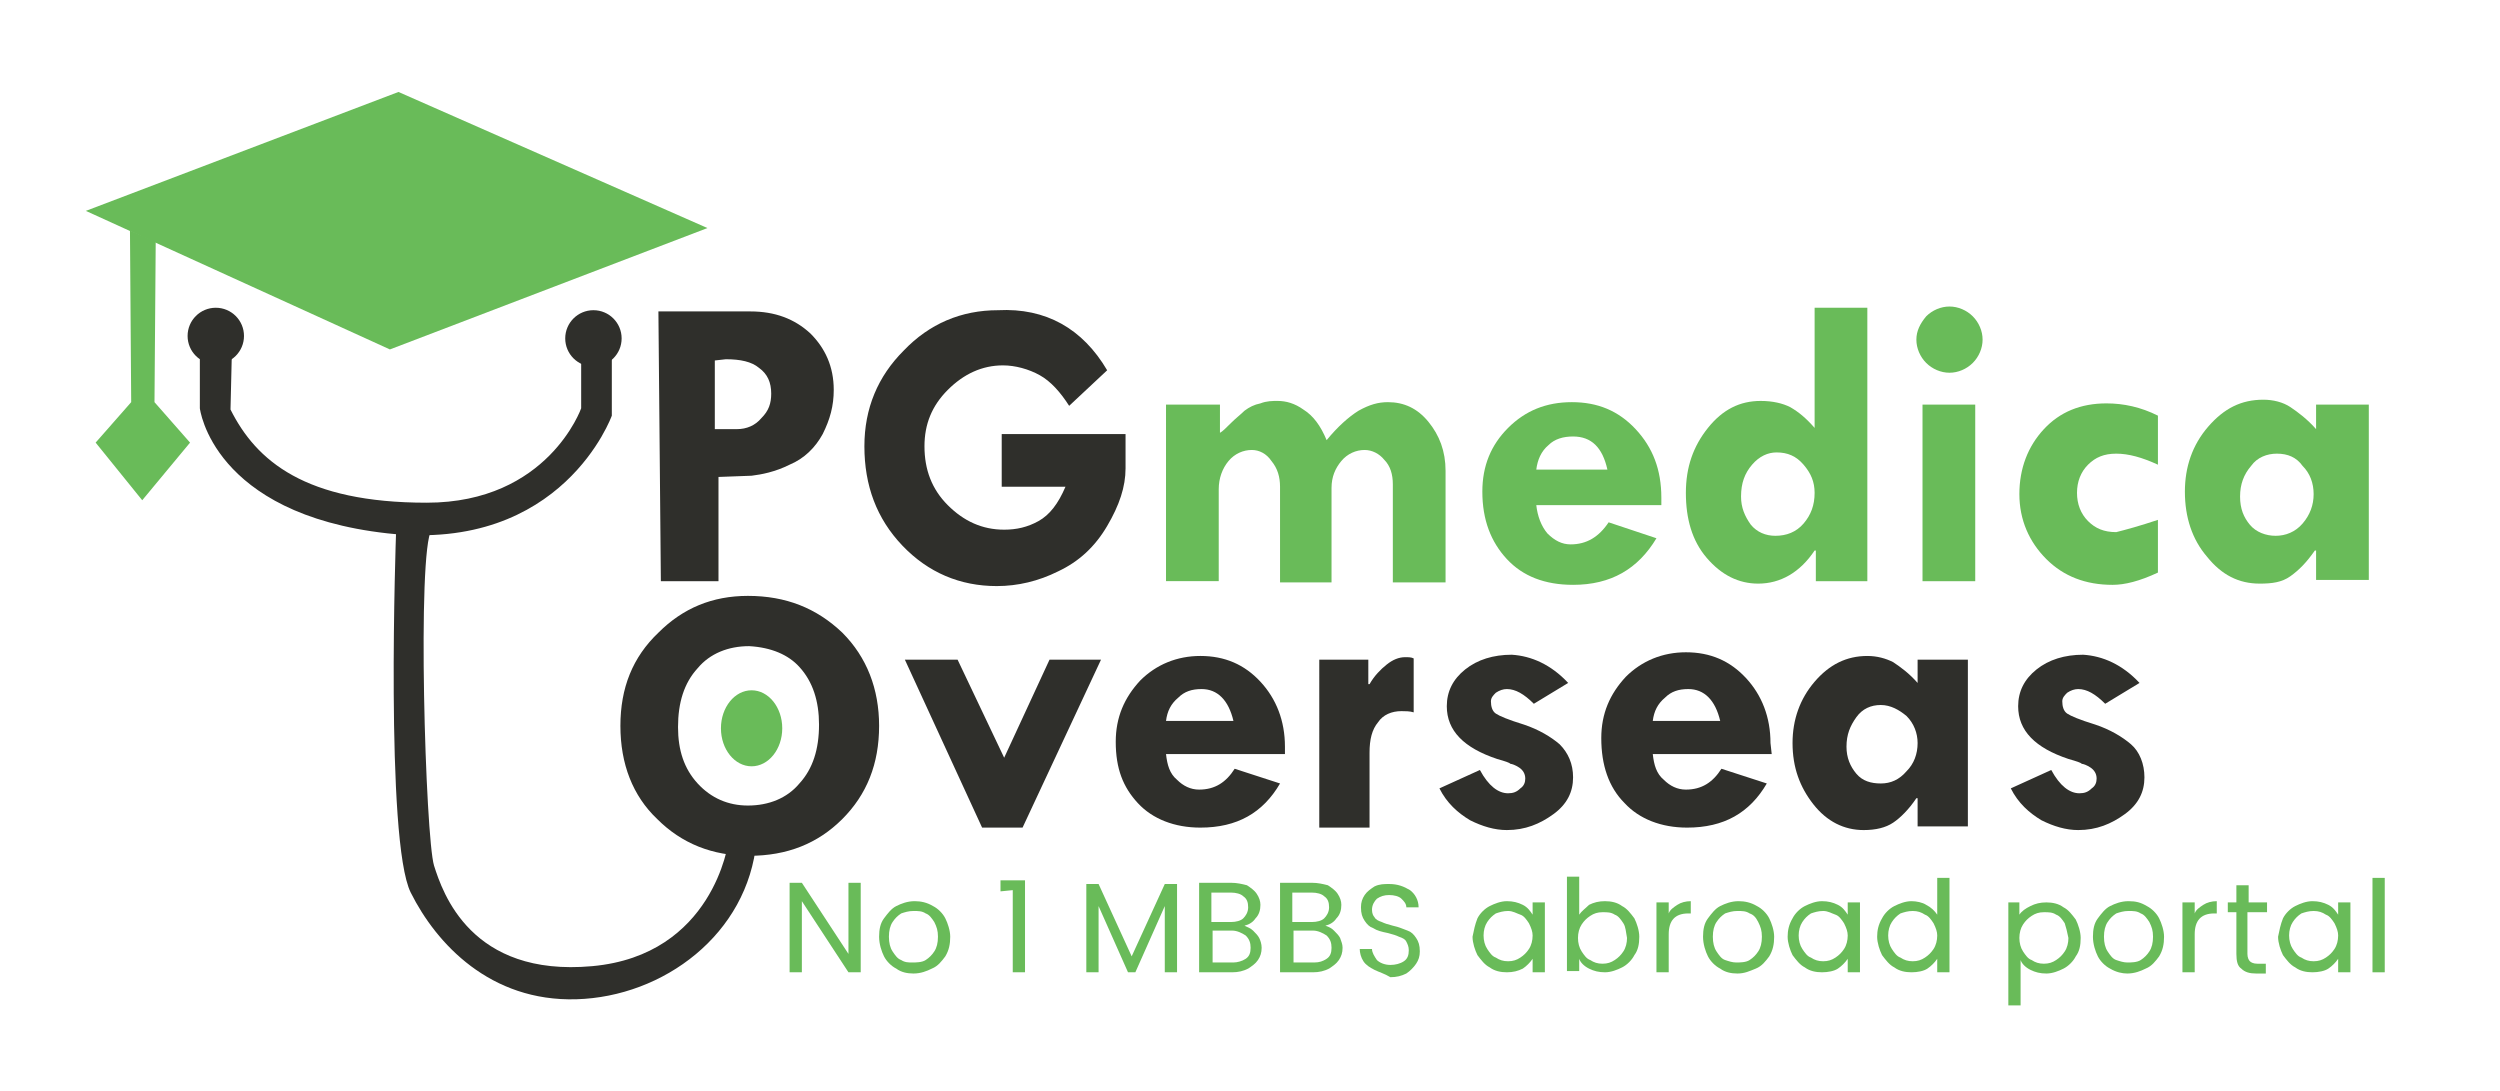 <?xml version="1.0" encoding="utf-8"?>
<!-- Generator: Adobe Illustrator 24.1.2, SVG Export Plug-In . SVG Version: 6.00 Build 0)  -->
<svg version="1.1" id="Layer_1" xmlns="http://www.w3.org/2000/svg" xmlns:xlink="http://www.w3.org/1999/xlink" x="0px" y="0px"
	 viewBox="0 0 203.9 89" style="enable-background:new 0 0 203.9 89;" xml:space="preserve">
<style type="text/css">
	.st0{fill:#2F2F2B;}
	.st1{fill:#69BB59;}
</style>
<g>
	<g>
		<g>
			<path class="st0" d="M59.4,67.3v1.4c0,0-1.2,9.2-11.1,10.1c-9.9,0.9-12.2-6-12.9-8.2C34.7,68.3,34,45,35.2,43.2
				c1.1-1.7-1.3-1.6-1.3-1.6l-1.6,1.9c0,0-0.9,25.1,1.2,29.3c2.1,4.2,6.5,8.9,13.5,8.7c7.1-0.2,14-5.3,14.7-12.9
				c0.3-1.5,0-1.3,0-1.3L61.6,66L59.4,67.3z"/>
		</g>
		<g>
			<g>
				<path class="st0" d="M16.3,29.3v4c0,0,1,8.6,15.3,10.2c14.3,1.6,18.3-9.6,18.3-9.6v-4.6l-2.5-1.7v1.9v3.8c0,0-2.7,7.7-12.6,7.7
					s-13.9-3.4-16-7.6c0.1-4.2,0.1-4.2,0.1-4.2l-1.4-1.5L16.3,29.3z"/>
			</g>
			<circle class="st0" cx="48.4" cy="27.6" r="2.3"/>
			<circle class="st0" cx="17.6" cy="27.4" r="2.3"/>
		</g>
	</g>
</g>
<g>
	<g>
		<path class="st0" d="M53.7,25.4h7.5c2,0,3.6,0.6,4.9,1.8c1.2,1.2,1.9,2.7,1.9,4.6c0,1.3-0.3,2.4-0.9,3.6c-0.6,1.1-1.5,2-2.7,2.5
			c-1.2,0.6-2.3,0.8-3.1,0.9l-2.7,0.1v8.5h-4.7L53.7,25.4L53.7,25.4z M58.3,29.4V35h1.8c0.8,0,1.5-0.3,2-0.9c0.6-0.6,0.8-1.2,0.8-2
			c0-0.9-0.3-1.6-1-2.1c-0.6-0.5-1.5-0.7-2.7-0.7L58.3,29.4z"/>
		<path class="st0" d="M90.3,30.2l-3.1,2.9c-0.7-1.1-1.5-2-2.4-2.5s-2-0.8-3-0.8c-1.7,0-3.2,0.7-4.5,2c-1.3,1.3-1.9,2.8-1.9,4.6
			c0,1.9,0.6,3.5,1.9,4.8s2.8,2,4.6,2c1,0,1.9-0.2,2.8-0.7c0.9-0.5,1.6-1.4,2.2-2.8h-5.2v-4.3h10.1v2.8c0,1.5-0.5,3-1.5,4.7
			c-1,1.7-2.3,2.9-4,3.7c-1.6,0.8-3.3,1.2-5,1.2c-3,0-5.6-1.1-7.7-3.3s-3.1-4.9-3.1-8.1c0-3.1,1.1-5.7,3.2-7.8
			c2.1-2.2,4.7-3.3,7.7-3.3C85.3,25.1,88.3,26.8,90.3,30.2z"/>
		<path class="st1" d="M99.5,33v2.3c0.2-0.1,0.5-0.4,0.9-0.8c0.4-0.4,0.8-0.7,1.1-1c0.4-0.3,0.8-0.5,1.3-0.6c0.5-0.2,1-0.2,1.4-0.2
			c0.7,0,1.4,0.2,2.1,0.7c0.8,0.5,1.4,1.3,1.9,2.5c0.9-1.1,1.8-1.9,2.6-2.4c0.9-0.5,1.6-0.7,2.4-0.7c1.3,0,2.4,0.5,3.3,1.6
			c0.9,1.1,1.4,2.4,1.4,4v9.1h-4.3v-8c0-0.8-0.2-1.5-0.7-2c-0.4-0.5-1-0.8-1.6-0.8c-0.7,0-1.4,0.3-1.9,0.9c-0.5,0.6-0.8,1.3-0.8,2.2
			v7.7h-4.2v-7.8c0-0.8-0.2-1.5-0.7-2.1c-0.4-0.6-1-0.9-1.6-0.9c-0.7,0-1.4,0.3-1.9,0.9s-0.8,1.4-0.8,2.3v7.5h-4.3V33L99.5,33
			L99.5,33z"/>
		<path class="st1" d="M135.5,41.2h-10.2c0.1,0.9,0.4,1.7,0.9,2.3c0.6,0.6,1.2,0.9,1.9,0.9c1.3,0,2.3-0.6,3.1-1.8l3.9,1.3
			c-1.5,2.5-3.7,3.8-6.8,3.8c-2.3,0-4.1-0.7-5.4-2.1c-1.3-1.4-2-3.2-2-5.5c0-2.1,0.7-3.8,2.1-5.2c1.4-1.4,3.1-2.1,5.2-2.1
			c2.1,0,3.8,0.7,5.2,2.2s2.1,3.3,2.1,5.6L135.5,41.2L135.5,41.2z M125.3,38.3h5.8c-0.4-1.8-1.3-2.7-2.8-2.7c-0.8,0-1.5,0.2-2,0.7
			C125.7,36.8,125.4,37.5,125.3,38.3z"/>
		<path class="st1" d="M148,25.1h4.3v22.3h-4.2v-2.5h-0.1c-1.2,1.8-2.8,2.7-4.6,2.7c-1.6,0-3-0.7-4.2-2.1c-1.2-1.4-1.7-3.2-1.7-5.3
			s0.6-3.8,1.8-5.3s2.6-2.2,4.3-2.2c1,0,1.8,0.2,2.4,0.5c0.7,0.4,1.3,0.9,2,1.7L148,25.1L148,25.1z M144.9,36.9c-0.7,0-1.4,0.3-2,1
			s-0.9,1.5-0.9,2.6c0,0.9,0.3,1.6,0.8,2.3c0.5,0.6,1.2,0.9,2,0.9c0.9,0,1.7-0.3,2.3-1c0.6-0.7,0.9-1.5,0.9-2.5
			c0-0.9-0.3-1.6-0.9-2.3C146.5,37.2,145.8,36.9,144.9,36.9z"/>
		<path class="st1" d="M156.3,27.7c0-0.7,0.3-1.3,0.8-1.9c0.5-0.5,1.2-0.8,1.9-0.8s1.4,0.3,1.9,0.8s0.8,1.2,0.8,1.9
			c0,0.7-0.3,1.4-0.8,1.9s-1.2,0.8-1.9,0.8s-1.4-0.3-1.9-0.8C156.6,29.1,156.3,28.4,156.3,27.7z M156.8,33h4.3v14.4h-4.3V33z"/>
		<path class="st1" d="M176,42.4v4.3c-1.5,0.7-2.7,1-3.7,1c-2.2,0-4-0.7-5.4-2.1c-1.4-1.4-2.2-3.2-2.2-5.3c0-2.1,0.7-3.9,2-5.3
			s3-2.1,5.1-2.1c1.4,0,2.8,0.3,4.2,1v4c-1.3-0.6-2.4-0.9-3.4-0.9c-1,0-1.7,0.3-2.3,0.9c-0.6,0.6-0.9,1.4-0.9,2.3
			c0,0.9,0.3,1.7,0.9,2.3c0.6,0.6,1.3,0.9,2.3,0.9C173.4,43.2,174.5,42.9,176,42.4z"/>
		<path class="st1" d="M188.9,47.4v-2.5h-0.1c-0.7,1-1.3,1.6-2,2.1s-1.5,0.6-2.5,0.6c-1.7,0-3.1-0.7-4.3-2.2
			c-1.2-1.4-1.8-3.2-1.8-5.3c0-2,0.6-3.8,1.9-5.3c1.3-1.5,2.7-2.2,4.5-2.2c0.8,0,1.6,0.2,2.2,0.6s1.4,1,2.1,1.8v-2h4.3v14.3H188.9z
			 M185.7,37c-0.8,0-1.6,0.3-2.1,1c-0.6,0.7-0.9,1.5-0.9,2.5c0,1,0.3,1.7,0.8,2.3c0.5,0.6,1.3,0.9,2.1,0.9c0.8,0,1.6-0.3,2.2-1
			c0.6-0.7,0.9-1.5,0.9-2.4c0-0.9-0.3-1.7-0.9-2.3C187.3,37.3,186.6,37,185.7,37z"/>
	</g>
</g>
<ellipse class="st1" cx="61.3" cy="59.4" rx="2.5" ry="3.1"/>
<g>
	<g>
		<g>
			<polyline class="st1" points="57.7,18.6 32.5,7.5 7,17.2 31.8,28.5 			"/>
		</g>
		<g>
			<polyline class="st1" points="12.7,19.7 12.6,32.8 15.5,36.1 11.6,40.8 7.8,36.1 10.7,32.8 10.6,18.8 			"/>
		</g>
	</g>
</g>
<g>
	<g>
		<path class="st1" d="M70.2,79.3h-1l-3.8-5.8v5.8h-1v-7.3h1l3.8,5.8v-5.8h1V79.3z"/>
		<path class="st1" d="M73.1,79c-0.4-0.2-0.8-0.6-1-1s-0.4-1-0.4-1.6c0-0.6,0.1-1.1,0.4-1.5s0.6-0.8,1-1c0.4-0.2,0.9-0.4,1.5-0.4
			c0.5,0,1,0.1,1.5,0.4c0.4,0.2,0.8,0.6,1,1s0.4,1,0.4,1.5c0,0.6-0.1,1.1-0.4,1.6c-0.3,0.4-0.6,0.8-1.1,1c-0.4,0.2-0.9,0.4-1.5,0.4
			C74,79.4,73.5,79.3,73.1,79z M75.5,78.3c0.3-0.2,0.5-0.4,0.7-0.7c0.2-0.3,0.3-0.7,0.3-1.2c0-0.5-0.1-0.8-0.3-1.2
			c-0.2-0.3-0.4-0.6-0.7-0.7c-0.3-0.2-0.6-0.2-1-0.2c-0.4,0-0.7,0.1-1,0.2c-0.3,0.2-0.5,0.4-0.7,0.7c-0.2,0.3-0.3,0.7-0.3,1.2
			c0,0.5,0.1,0.9,0.3,1.2c0.2,0.3,0.4,0.6,0.7,0.7c0.3,0.2,0.6,0.2,0.9,0.2S75.2,78.5,75.5,78.3z"/>
		<path class="st1" d="M81.6,72.7v-0.9h2v7.5h-1v-6.7L81.6,72.7L81.6,72.7z"/>
		<path class="st1" d="M96,72.1v7.2h-1v-5.4l-2.4,5.4H92l-2.4-5.4v5.4h-1v-7.2h1l2.7,5.9l2.7-5.9H96z"/>
		<path class="st1" d="M102.2,75.9c0.2,0.2,0.4,0.4,0.5,0.6s0.2,0.5,0.2,0.8c0,0.4-0.1,0.7-0.3,1c-0.2,0.3-0.5,0.5-0.8,0.7
			c-0.4,0.2-0.8,0.3-1.3,0.3h-2.7v-7.3h2.6c0.5,0,0.9,0.1,1.3,0.2c0.3,0.2,0.6,0.4,0.8,0.7c0.2,0.3,0.3,0.6,0.3,0.9
			c0,0.4-0.1,0.8-0.4,1.1c-0.2,0.3-0.5,0.5-0.9,0.6C101.7,75.6,102,75.7,102.2,75.9z M98.8,75.2h1.6c0.4,0,0.8-0.1,1-0.3
			c0.2-0.2,0.4-0.5,0.4-0.9c0-0.4-0.1-0.7-0.4-0.9c-0.2-0.2-0.6-0.3-1-0.3h-1.6C98.8,72.9,98.8,75.2,98.8,75.2z M101.6,78.2
			c0.3-0.2,0.4-0.5,0.4-0.9c0-0.4-0.1-0.7-0.4-1c-0.3-0.2-0.7-0.4-1.1-0.4h-1.6v2.6h1.7C100.9,78.5,101.3,78.4,101.6,78.2z"/>
		<path class="st1" d="M108.8,75.9c0.2,0.2,0.4,0.4,0.5,0.6c0.1,0.3,0.2,0.5,0.2,0.8c0,0.4-0.1,0.7-0.3,1c-0.2,0.3-0.5,0.5-0.8,0.7
			c-0.4,0.2-0.8,0.3-1.3,0.3h-2.7v-7.3h2.6c0.5,0,0.9,0.1,1.3,0.2c0.3,0.2,0.6,0.4,0.8,0.7c0.2,0.3,0.3,0.6,0.3,0.9
			c0,0.4-0.1,0.8-0.4,1.1c-0.2,0.3-0.5,0.5-0.9,0.6C108.4,75.6,108.6,75.7,108.8,75.9z M105.4,75.2h1.6c0.4,0,0.8-0.1,1-0.3
			c0.2-0.2,0.4-0.5,0.4-0.9c0-0.4-0.1-0.7-0.4-0.9c-0.2-0.2-0.6-0.3-1-0.3h-1.6C105.4,72.9,105.4,75.2,105.4,75.2z M108.2,78.2
			c0.3-0.2,0.4-0.5,0.4-0.9c0-0.4-0.1-0.7-0.4-1c-0.3-0.2-0.7-0.4-1.1-0.4h-1.6v2.6h1.7C107.6,78.5,107.9,78.4,108.2,78.2z"/>
		<path class="st1" d="M112.1,79.1c-0.4-0.2-0.7-0.4-0.9-0.7s-0.3-0.7-0.3-1h1c0,0.3,0.2,0.6,0.4,0.9c0.2,0.2,0.6,0.4,1.1,0.4
			c0.4,0,0.8-0.1,1.1-0.3c0.3-0.2,0.4-0.5,0.4-0.9c0-0.3-0.1-0.5-0.2-0.7c-0.1-0.2-0.3-0.3-0.6-0.4c-0.2-0.1-0.5-0.2-0.9-0.3
			c-0.5-0.1-0.9-0.2-1.2-0.4c-0.3-0.1-0.5-0.3-0.7-0.6c-0.2-0.3-0.3-0.6-0.3-1.1c0-0.4,0.1-0.7,0.3-1c0.2-0.3,0.5-0.5,0.8-0.7
			c0.4-0.2,0.8-0.2,1.2-0.2c0.7,0,1.2,0.2,1.7,0.5c0.4,0.3,0.7,0.8,0.7,1.4h-1c0-0.3-0.2-0.5-0.4-0.7s-0.6-0.3-1-0.3
			c-0.4,0-0.7,0.1-1,0.3c-0.2,0.2-0.4,0.5-0.4,0.9c0,0.3,0.1,0.5,0.2,0.6c0.1,0.2,0.3,0.3,0.6,0.4c0.2,0.1,0.5,0.2,0.9,0.3
			c0.5,0.1,0.9,0.3,1.2,0.4c0.3,0.1,0.5,0.3,0.7,0.6c0.2,0.3,0.3,0.6,0.3,1.1c0,0.4-0.1,0.7-0.3,1c-0.2,0.3-0.5,0.6-0.8,0.8
			c-0.4,0.2-0.8,0.3-1.3,0.3C112.9,79.4,112.5,79.3,112.1,79.1z"/>
		<path class="st1" d="M120.5,74.9c0.2-0.4,0.6-0.8,1-1c0.4-0.2,0.9-0.4,1.4-0.4c0.5,0,0.9,0.1,1.3,0.3c0.4,0.2,0.6,0.5,0.8,0.8v-1
			h1v5.7h-1v-1.1c-0.2,0.3-0.5,0.6-0.8,0.8c-0.4,0.2-0.8,0.3-1.3,0.3c-0.5,0-1-0.1-1.4-0.4c-0.4-0.2-0.7-0.6-1-1
			c-0.2-0.4-0.4-1-0.4-1.5C120.2,75.9,120.3,75.4,120.5,74.9z M124.7,75.3c-0.2-0.3-0.4-0.6-0.7-0.7s-0.6-0.3-1-0.3s-0.7,0.1-1,0.2
			c-0.3,0.2-0.5,0.4-0.7,0.7c-0.2,0.3-0.3,0.7-0.3,1.1c0,0.4,0.1,0.8,0.3,1.1c0.2,0.3,0.4,0.6,0.7,0.7c0.3,0.2,0.6,0.3,1,0.3
			s0.7-0.1,1-0.3c0.3-0.2,0.5-0.4,0.7-0.7c0.2-0.3,0.3-0.7,0.3-1.1C125,76,124.9,75.7,124.7,75.3z"/>
		<path class="st1" d="M129.6,73.8c0.4-0.2,0.8-0.3,1.3-0.3c0.5,0,1,0.1,1.4,0.4c0.4,0.2,0.7,0.6,1,1c0.2,0.4,0.4,1,0.4,1.5
			c0,0.6-0.1,1.1-0.4,1.5c-0.2,0.4-0.6,0.8-1,1c-0.4,0.2-0.9,0.4-1.4,0.4c-0.5,0-0.9-0.1-1.3-0.3c-0.4-0.2-0.7-0.5-0.8-0.8v1h-1
			v-7.7h1v3.1C129,74.3,129.3,74.1,129.6,73.8z M132.4,75.3c-0.2-0.3-0.4-0.6-0.7-0.7c-0.3-0.2-0.6-0.2-1-0.2c-0.4,0-0.7,0.1-1,0.3
			c-0.3,0.2-0.5,0.4-0.7,0.7c-0.2,0.3-0.3,0.7-0.3,1.1s0.1,0.8,0.3,1.1c0.2,0.3,0.4,0.6,0.7,0.7c0.3,0.2,0.6,0.3,1,0.3
			c0.4,0,0.7-0.1,1-0.3c0.3-0.2,0.5-0.4,0.7-0.7c0.2-0.3,0.3-0.7,0.3-1.1C132.6,76,132.6,75.6,132.4,75.3z"/>
		<path class="st1" d="M136.8,73.8c0.3-0.2,0.7-0.3,1.1-0.3v1h-0.2c-1.1,0-1.6,0.6-1.6,1.7v3.1h-1v-5.7h1v0.9
			C136.2,74.2,136.5,74,136.8,73.8z"/>
		<path class="st1" d="M140.3,79c-0.4-0.2-0.8-0.6-1-1s-0.4-1-0.4-1.6c0-0.6,0.1-1.1,0.4-1.5s0.6-0.8,1-1c0.4-0.2,0.9-0.4,1.5-0.4
			c0.5,0,1,0.1,1.5,0.4c0.4,0.2,0.8,0.6,1,1s0.4,1,0.4,1.5c0,0.6-0.1,1.1-0.4,1.6c-0.3,0.4-0.6,0.8-1.1,1s-0.9,0.4-1.5,0.4
			C141.2,79.4,140.7,79.3,140.3,79z M142.7,78.3c0.3-0.2,0.5-0.4,0.7-0.7c0.2-0.3,0.3-0.7,0.3-1.2c0-0.5-0.1-0.8-0.3-1.2
			s-0.4-0.6-0.7-0.7c-0.3-0.2-0.6-0.2-1-0.2c-0.4,0-0.7,0.1-1,0.2c-0.3,0.2-0.5,0.4-0.7,0.7c-0.2,0.3-0.3,0.7-0.3,1.2
			c0,0.5,0.1,0.9,0.3,1.2c0.2,0.3,0.4,0.6,0.7,0.7s0.6,0.2,0.9,0.2S142.4,78.5,142.7,78.3z"/>
		<path class="st1" d="M146.2,74.9c0.2-0.4,0.6-0.8,1-1c0.4-0.2,0.9-0.4,1.4-0.4c0.5,0,0.9,0.1,1.3,0.3c0.4,0.2,0.6,0.5,0.8,0.8v-1
			h1v5.7h-1v-1.1c-0.2,0.3-0.5,0.6-0.8,0.8s-0.8,0.3-1.3,0.3c-0.5,0-1-0.1-1.4-0.4c-0.4-0.2-0.7-0.6-1-1c-0.2-0.4-0.4-1-0.4-1.5
			C145.8,75.9,145.9,75.4,146.2,74.9z M150.4,75.3c-0.2-0.3-0.4-0.6-0.7-0.7s-0.6-0.3-1-0.3c-0.4,0-0.7,0.1-1,0.2
			c-0.3,0.2-0.5,0.4-0.7,0.7c-0.2,0.3-0.3,0.7-0.3,1.1c0,0.4,0.1,0.8,0.3,1.1c0.2,0.3,0.4,0.6,0.7,0.7c0.3,0.2,0.6,0.3,1,0.3
			c0.4,0,0.7-0.1,1-0.3c0.3-0.2,0.5-0.4,0.7-0.7c0.2-0.3,0.3-0.7,0.3-1.1C150.7,76,150.6,75.7,150.4,75.3z"/>
		<path class="st1" d="M153.5,74.9c0.2-0.4,0.6-0.8,1-1c0.4-0.2,0.9-0.4,1.4-0.4c0.4,0,0.9,0.1,1.2,0.3c0.4,0.2,0.7,0.5,0.9,0.8v-3
			h1v7.7h-1v-1.1c-0.2,0.3-0.5,0.6-0.8,0.8s-0.8,0.3-1.3,0.3c-0.5,0-1-0.1-1.4-0.4c-0.4-0.2-0.7-0.6-1-1c-0.2-0.4-0.4-1-0.4-1.5
			C153.1,75.9,153.2,75.4,153.5,74.9z M157.7,75.3c-0.2-0.3-0.4-0.6-0.7-0.7c-0.3-0.2-0.6-0.3-1-0.3c-0.4,0-0.7,0.1-1,0.2
			c-0.3,0.2-0.5,0.4-0.7,0.7c-0.2,0.3-0.3,0.7-0.3,1.1c0,0.4,0.1,0.8,0.3,1.1c0.2,0.3,0.4,0.6,0.7,0.7c0.3,0.2,0.6,0.3,1,0.3
			c0.4,0,0.7-0.1,1-0.3c0.3-0.2,0.5-0.4,0.7-0.7c0.2-0.3,0.3-0.7,0.3-1.1C158,76,157.9,75.7,157.7,75.3z"/>
		<path class="st1" d="M165.6,73.9c0.4-0.2,0.8-0.3,1.3-0.3c0.5,0,1,0.1,1.4,0.4c0.4,0.2,0.7,0.6,1,1c0.2,0.4,0.4,1,0.4,1.5
			c0,0.6-0.1,1.1-0.4,1.5c-0.2,0.4-0.6,0.8-1,1c-0.4,0.2-0.9,0.4-1.4,0.4c-0.5,0-0.9-0.1-1.3-0.3c-0.4-0.2-0.7-0.5-0.8-0.8V82h-1
			v-8.4h0.9v1C164.9,74.3,165.2,74.1,165.6,73.9z M168.4,75.3c-0.2-0.3-0.4-0.6-0.7-0.7c-0.3-0.2-0.6-0.2-1-0.2
			c-0.4,0-0.7,0.1-1,0.3c-0.3,0.2-0.5,0.4-0.7,0.7c-0.2,0.3-0.3,0.7-0.3,1.1s0.1,0.8,0.3,1.1c0.2,0.3,0.4,0.6,0.7,0.7
			c0.3,0.2,0.6,0.3,1,0.3c0.4,0,0.7-0.1,1-0.3c0.3-0.2,0.5-0.4,0.7-0.7c0.2-0.3,0.3-0.7,0.3-1.1C168.6,76,168.5,75.6,168.4,75.3z"/>
		<path class="st1" d="M172.1,79c-0.4-0.2-0.8-0.6-1-1s-0.4-1-0.4-1.6c0-0.6,0.1-1.1,0.4-1.5s0.6-0.8,1-1c0.4-0.2,0.9-0.4,1.5-0.4
			s1,0.1,1.5,0.4c0.4,0.2,0.8,0.6,1,1s0.4,1,0.4,1.5c0,0.6-0.1,1.1-0.4,1.6c-0.3,0.4-0.6,0.8-1.1,1c-0.4,0.2-0.9,0.4-1.5,0.4
			C173.1,79.4,172.6,79.3,172.1,79z M174.6,78.3c0.3-0.2,0.5-0.4,0.7-0.7c0.2-0.3,0.3-0.7,0.3-1.2c0-0.5-0.1-0.8-0.3-1.2
			c-0.2-0.3-0.4-0.6-0.7-0.7c-0.3-0.2-0.6-0.2-1-0.2c-0.4,0-0.7,0.1-1,0.2c-0.3,0.2-0.5,0.4-0.7,0.7c-0.2,0.3-0.3,0.7-0.3,1.2
			c0,0.5,0.1,0.9,0.3,1.2c0.2,0.3,0.4,0.6,0.7,0.7s0.6,0.2,0.9,0.2S174.3,78.5,174.6,78.3z"/>
		<path class="st1" d="M179.7,73.8c0.3-0.2,0.7-0.3,1.1-0.3v1h-0.2c-1.1,0-1.6,0.6-1.6,1.7v3.1h-1v-5.7h1v0.9
			C179.1,74.2,179.4,74,179.7,73.8z"/>
		<path class="st1" d="M183.3,74.4v3.4c0,0.3,0.1,0.5,0.2,0.6c0.1,0.1,0.3,0.2,0.6,0.2h0.7v0.8H184c-0.5,0-0.9-0.1-1.2-0.4
			c-0.3-0.2-0.4-0.6-0.4-1.2v-3.4h-0.7v-0.8h0.7v-1.4h1v1.4h1.5v0.8C184.8,74.4,183.3,74.4,183.3,74.4z"/>
		<path class="st1" d="M186.2,74.9c0.2-0.4,0.6-0.8,1-1c0.4-0.2,0.9-0.4,1.4-0.4c0.5,0,0.9,0.1,1.3,0.3c0.4,0.2,0.6,0.5,0.8,0.8v-1
			h1v5.7h-1v-1.1c-0.2,0.3-0.5,0.6-0.8,0.8s-0.8,0.3-1.3,0.3c-0.5,0-1-0.1-1.4-0.4c-0.4-0.2-0.7-0.6-1-1c-0.2-0.4-0.4-1-0.4-1.5
			C185.9,75.9,186,75.4,186.2,74.9z M190.4,75.3c-0.2-0.3-0.4-0.6-0.7-0.7c-0.3-0.2-0.6-0.3-1-0.3c-0.4,0-0.7,0.1-1,0.2
			c-0.3,0.2-0.5,0.4-0.7,0.7c-0.2,0.3-0.3,0.7-0.3,1.1c0,0.4,0.1,0.8,0.3,1.1c0.2,0.3,0.4,0.6,0.7,0.7c0.3,0.2,0.6,0.3,1,0.3
			c0.4,0,0.7-0.1,1-0.3c0.3-0.2,0.5-0.4,0.7-0.7c0.2-0.3,0.3-0.7,0.3-1.1C190.7,76,190.6,75.7,190.4,75.3z"/>
		<path class="st1" d="M194.5,71.6v7.7h-1v-7.7H194.5z"/>
	</g>
</g>
<g>
	<g>
		<path class="st0" d="M50.6,59.2c0-3.1,1-5.6,3.1-7.6c2-2,4.4-3,7.3-3c3.1,0,5.6,1,7.7,3c2,2,3,4.6,3,7.6c0,3.1-1,5.6-3,7.6
			c-2,2-4.5,3-7.6,3c-3,0-5.5-1-7.5-3C51.6,64.9,50.6,62.3,50.6,59.2z M61.1,52.7c-1.7,0-3.2,0.6-4.2,1.8c-1.1,1.2-1.6,2.8-1.6,4.8
			c0,1.9,0.5,3.4,1.6,4.6c1.1,1.2,2.5,1.8,4.1,1.8c1.7,0,3.2-0.6,4.2-1.8c1.1-1.2,1.6-2.8,1.6-4.8c0-1.9-0.5-3.5-1.6-4.7
			C64.3,53.4,62.9,52.8,61.1,52.7z"/>
		<path class="st0" d="M73.8,53.8h4.3l3.8,8l3.7-8h4.2l-6.4,13.7h-3.3L73.8,53.8z"/>
		<path class="st0" d="M104.8,61.5h-9.7c0.1,0.9,0.3,1.6,0.9,2.1c0.5,0.5,1.1,0.8,1.8,0.8c1.3,0,2.2-0.6,2.9-1.7l3.7,1.2
			c-1.4,2.4-3.5,3.6-6.5,3.6c-2.1,0-3.9-0.7-5.1-2S91,62.7,91,60.5c0-2,0.7-3.6,2-5c1.3-1.3,3-2,4.9-2c2,0,3.6,0.7,4.9,2.1
			c1.3,1.4,2,3.2,2,5.3L104.8,61.5L104.8,61.5z M95.1,58.8h5.5c-0.4-1.7-1.3-2.6-2.6-2.6c-0.8,0-1.4,0.2-1.9,0.7
			C95.5,57.4,95.2,58,95.1,58.8z"/>
		<path class="st0" d="M111.6,53.8v2h0.1c0.4-0.7,0.9-1.2,1.4-1.6c0.5-0.4,1-0.6,1.5-0.6c0.3,0,0.5,0,0.7,0.1v4.4
			c-0.3-0.1-0.7-0.1-1-0.1c-0.8,0-1.5,0.3-1.9,0.9c-0.5,0.6-0.7,1.4-0.7,2.5v6.1h-4.1V53.8H111.6z"/>
		<path class="st0" d="M127.9,55.7l-2.8,1.7c-0.8-0.8-1.5-1.2-2.2-1.2c-0.3,0-0.6,0.1-0.9,0.3c-0.2,0.2-0.4,0.4-0.4,0.7
			c0,0.4,0.1,0.8,0.4,1c0.3,0.2,1,0.5,2.3,0.9c1.2,0.4,2.2,1,2.9,1.6c0.7,0.7,1.1,1.6,1.1,2.7c0,1.2-0.5,2.2-1.6,3
			c-1.1,0.8-2.3,1.3-3.8,1.3c-1,0-2-0.3-3-0.8c-1-0.6-1.9-1.4-2.5-2.6l3.3-1.5c0.7,1.3,1.5,1.9,2.3,1.9c0.4,0,0.7-0.1,1-0.4
			c0.3-0.2,0.4-0.5,0.4-0.8c0-0.4-0.2-0.7-0.5-0.9s-0.6-0.3-0.7-0.3c-0.1-0.1-0.4-0.2-1.1-0.4c-2.7-0.9-4.1-2.3-4.1-4.3
			c0-1.2,0.5-2.2,1.5-3c1-0.8,2.3-1.2,3.8-1.2C124.9,53.5,126.5,54.2,127.9,55.7z"/>
		<path class="st0" d="M144.5,61.5h-9.7c0.1,0.9,0.3,1.6,0.9,2.1c0.5,0.5,1.1,0.8,1.8,0.8c1.3,0,2.2-0.6,2.9-1.7l3.7,1.2
			c-1.4,2.4-3.5,3.6-6.5,3.6c-2.1,0-3.9-0.7-5.1-2c-1.3-1.3-1.9-3.1-1.9-5.3c0-2,0.7-3.6,2-5c1.3-1.3,3-2,4.9-2c2,0,3.6,0.7,4.9,2.1
			c1.3,1.4,2,3.2,2,5.3L144.5,61.5L144.5,61.5z M134.8,58.8h5.5c-0.4-1.7-1.3-2.6-2.6-2.6c-0.8,0-1.4,0.2-1.9,0.7
			C135.2,57.4,134.9,58,134.8,58.8z"/>
		<path class="st0" d="M156.4,67.4v-2.3h-0.1c-0.6,0.9-1.3,1.6-1.9,2c-0.6,0.4-1.4,0.6-2.4,0.6c-1.6,0-3-0.7-4.1-2.1
			c-1.1-1.4-1.7-3-1.7-5c0-1.9,0.6-3.6,1.8-5c1.2-1.4,2.6-2.1,4.3-2.1c0.8,0,1.5,0.2,2.1,0.5c0.6,0.4,1.3,0.9,2,1.7v-1.9h4.1v13.6
			H156.4z M153.4,57.5c-0.8,0-1.5,0.3-2,1s-0.8,1.4-0.8,2.4c0,0.9,0.3,1.6,0.8,2.2c0.5,0.6,1.2,0.8,2,0.8c0.8,0,1.5-0.3,2.1-1
			c0.6-0.6,0.9-1.4,0.9-2.3c0-0.8-0.3-1.6-0.9-2.2C154.9,57.9,154.2,57.5,153.4,57.5z"/>
		<path class="st0" d="M174.5,55.7l-2.8,1.7c-0.8-0.8-1.5-1.2-2.2-1.2c-0.3,0-0.6,0.1-0.9,0.3c-0.2,0.2-0.4,0.4-0.4,0.7
			c0,0.4,0.1,0.8,0.4,1c0.3,0.2,1,0.5,2.3,0.9c1.2,0.4,2.2,1,2.9,1.6s1.1,1.6,1.1,2.7c0,1.2-0.5,2.2-1.6,3c-1.1,0.8-2.3,1.3-3.8,1.3
			c-1,0-2-0.3-3-0.8c-1-0.6-1.9-1.4-2.5-2.6l3.3-1.5c0.7,1.3,1.5,1.9,2.3,1.9c0.4,0,0.7-0.1,1-0.4c0.3-0.2,0.4-0.5,0.4-0.8
			c0-0.4-0.2-0.7-0.5-0.9c-0.3-0.2-0.6-0.3-0.7-0.3c-0.1-0.1-0.4-0.2-1.1-0.4c-2.7-0.9-4.1-2.3-4.1-4.3c0-1.2,0.5-2.2,1.5-3
			c1-0.8,2.3-1.2,3.8-1.2C171.5,53.5,173.1,54.2,174.5,55.7z"/>
	</g>
</g>
</svg>
